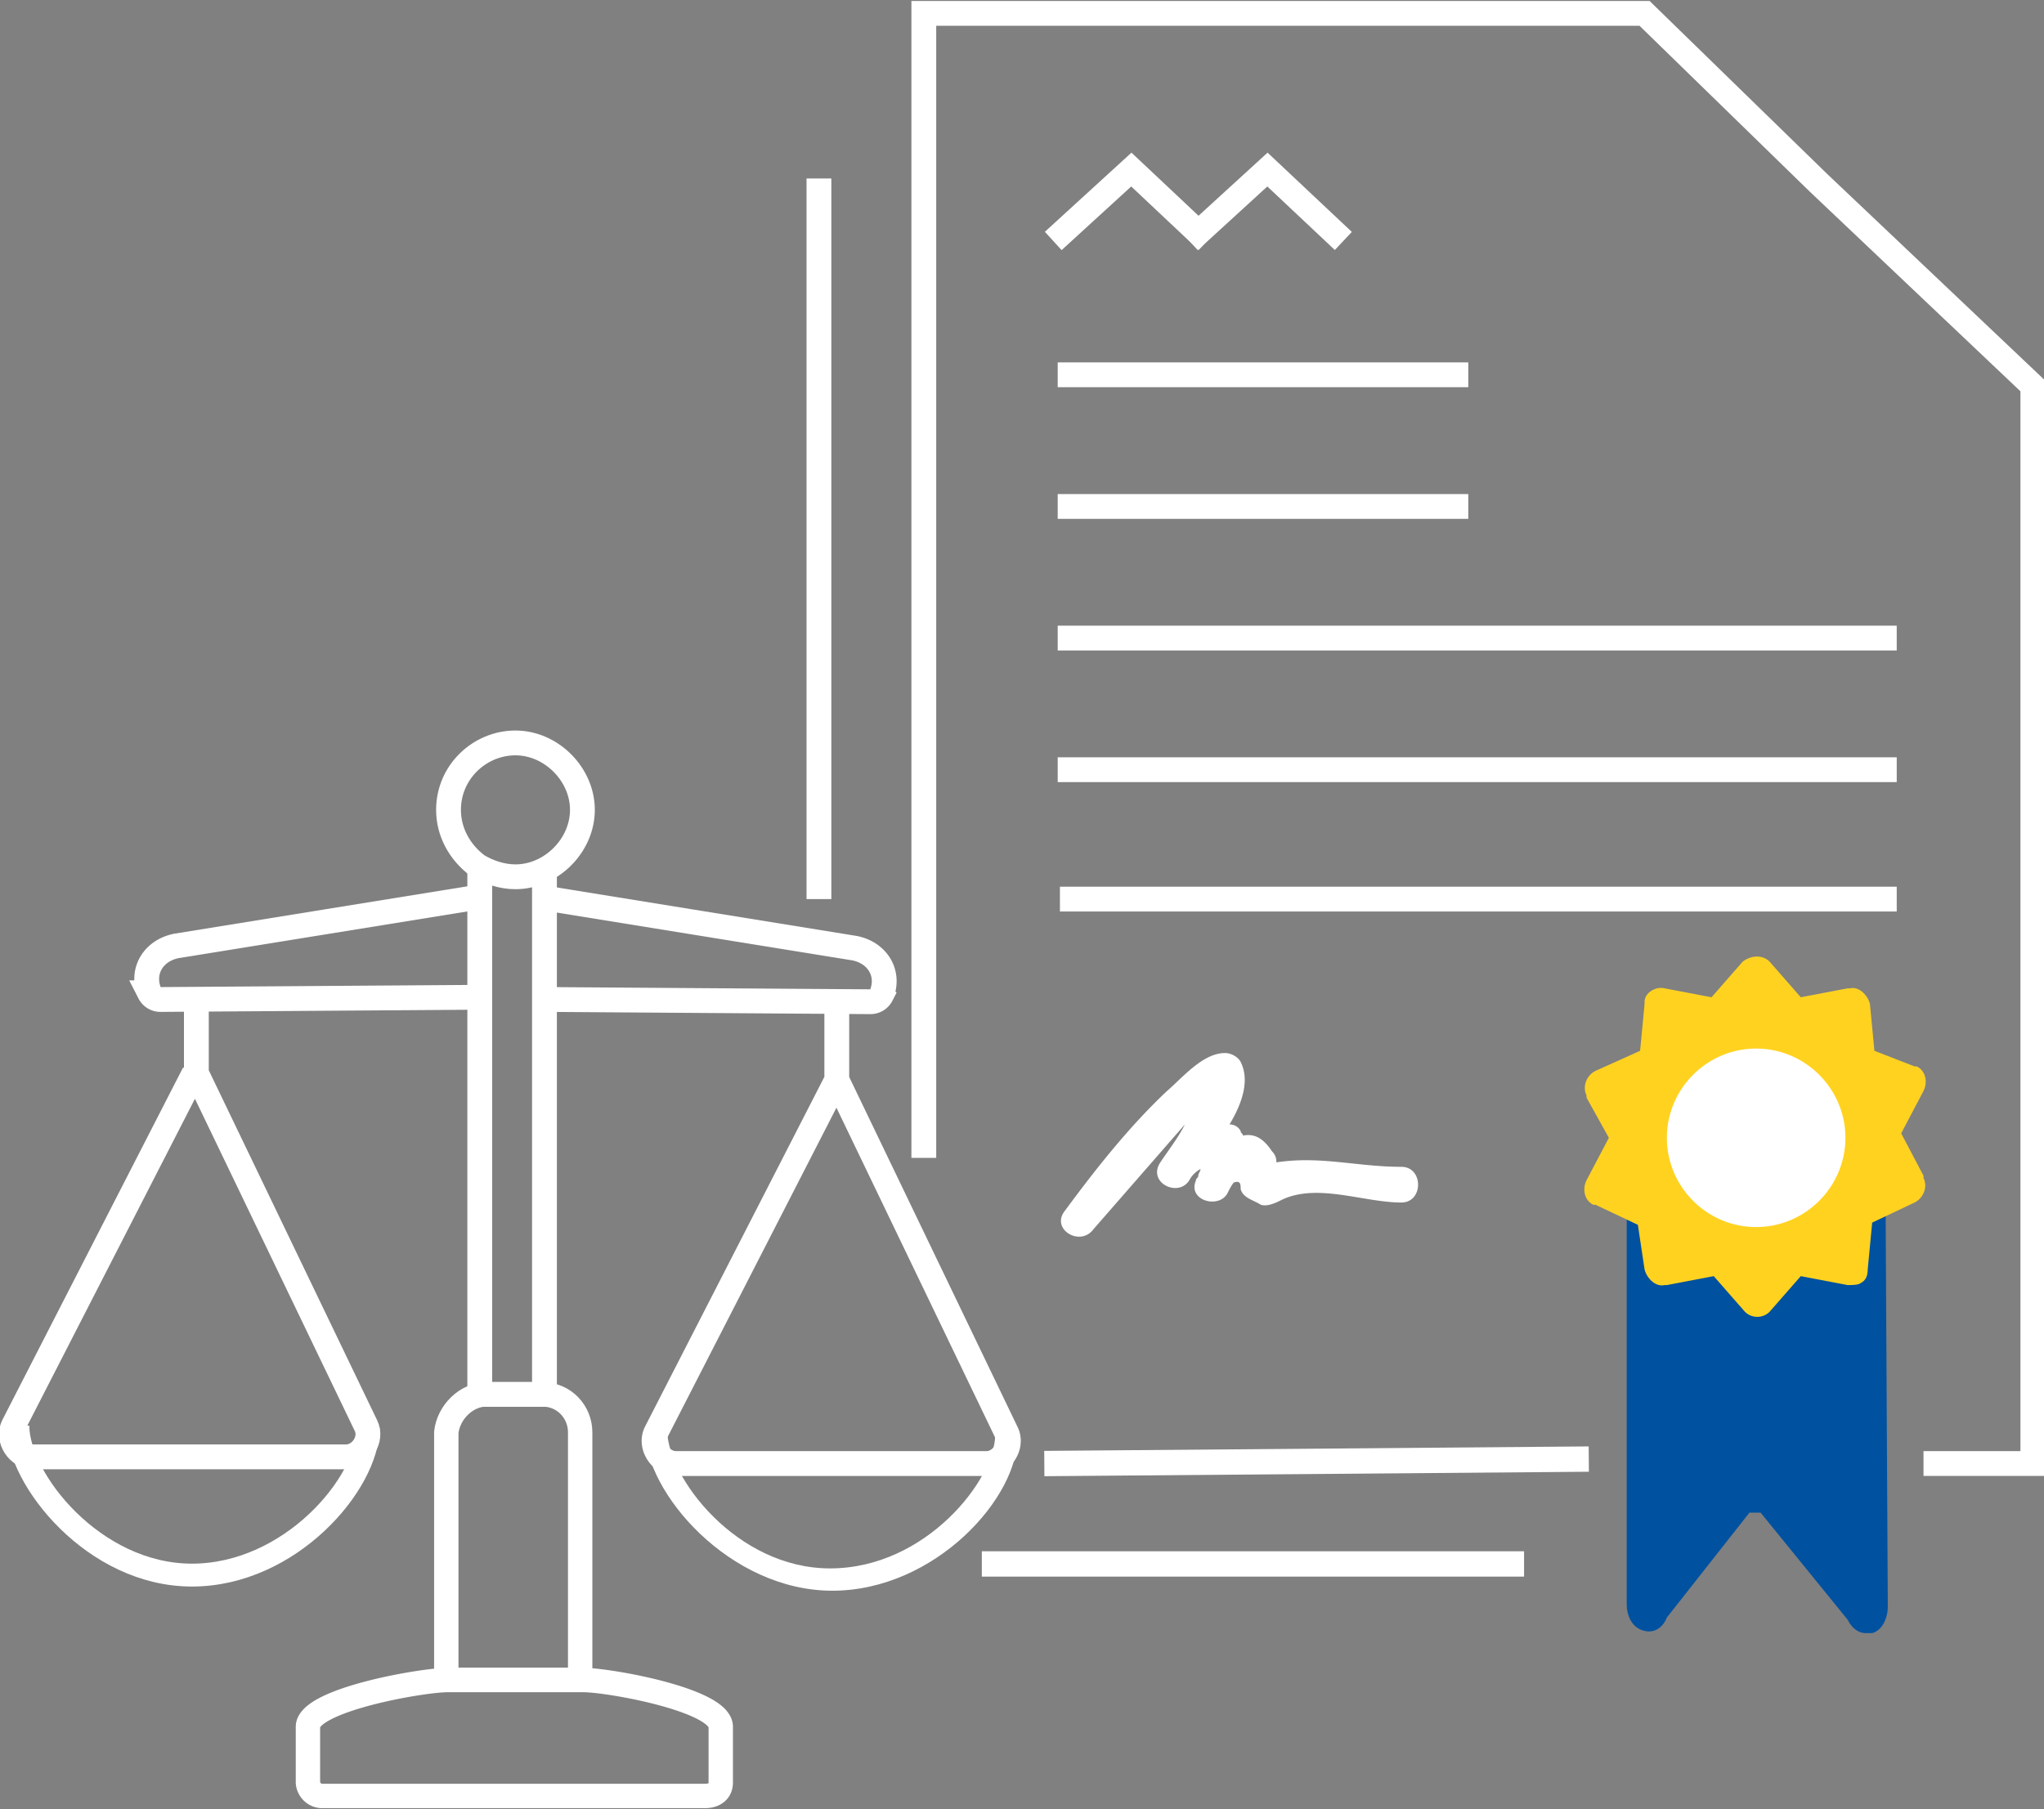<svg xmlns="http://www.w3.org/2000/svg" viewBox="0 0 91.6 81.1"><rect x="0" y="0" width="91.6" height="81.1" fill="#808080" stroke="none"/><style><![CDATA[.B{stroke-miterlimit:10}.C{stroke-width:1.112}.D{stroke:#fff}]]></style><g fill="none" class="B D"><path d="M41.4 51.9V.6h32.3l7.8 7.6 9.6 9.1v48.3h-4.9" class="C"/><path stroke-width="1.135" d="M71.2 65.4l-24.4.2"/><path d="M47.4 16.8h18.4m-18.4 5.9h18.4m-18.4 5.9H85" class="C"/></g><path fill="#0051a0" d="M83.4 53.7h1.1l.1 18.3c0 .6-.3 1.1-.7 1.2h-.3c-.3 0-.6-.2-.8-.6l-3.9-4.8h-.5l-3.7 4.7c-.2.5-.6.7-1 .6-.5-.1-.8-.6-.8-1.2V54H74m4.5 13.7l-.1.1.1-.1zm.3 0s.1.1 0 0z"/><path d="M47.4 34.5H85m-37.5 5.8H85" fill="none" class="B C D"/><path fill="#ffd220" d="M73.7 56.9c.1.4.5.8.9.7h.1l2.1-.4 1.4 1.6c.3.3.8.3 1.1 0l1.4-1.6 2.1.4c.2 0 .5 0 .6-.1.2-.1.3-.3.3-.6l.2-2.1 1.9-.9c.4-.2.6-.7.4-1.1v-.1l-1-1.9 1-1.9c.2-.4.1-.9-.3-1.1h-.1l-1.8-.7-.2-2.1c-.1-.4-.5-.8-.9-.7h-.1l-2.1.4-1.4-1.6c-.3-.3-.8-.3-1.2 0l-1.4 1.6-2.1-.4c-.4-.1-.9.2-.9.6v.1l-.2 2.1-2 .9c-.4.2-.6.7-.4 1.1v.1l1 1.8-1 1.9c-.2.4-.1.9.3 1.1h.1l1.9.9.3 2z"/><path d="M78.7 55c2.2 0 4-1.8 4-4s-1.8-4-4-4-4 1.8-4 4 1.8 4 4 4zm-23.1-1.7c.1.4.6.5.9.7.3.1.7-.1.9-.2 1.6-.8 3.7.1 5.4.1 1 0 1-1.6 0-1.6-2 0-3.6-.5-5.6-.2 0-.1 0-.3-.2-.5-.4-.6-.8-.8-1.3-.7 0-.1-.1-.1-.1-.2a.55.55 0 0 0-.5-.3c.6-1 .9-2 .5-2.8-.1-.2-.4-.4-.7-.4-1 0-1.9 1.1-2.6 1.7-1.7 1.6-3.2 3.5-4.6 5.4-.6.8.7 1.6 1.3.8l4.1-4.7c-.3.6-.7 1.1-1.1 1.7-.6.9.8 1.6 1.3.8.1-.2.3-.4.5-.5 0 .1-.1.2-.1.3s-.1.1-.1.2c-.4.9 1 1.3 1.4.6.1-.2.2-.4.3-.5.3-.1.3.1.3.3zm0 0" fill="#fff"/><g fill="none" class="D B"><g class="C"><path d="M47.2 10.8l3.5-3.2 3.4 3.2"/><path d="M53.3 10.8l3.5-3.2 3.4 3.2M36.7 40.3V8"/></g><path stroke-width="1.136" d="M68.3 70.1H44"/><g class="C"><path d="M20.1,36.3c0-1.7,1.4-3,3-3s3,1.4,3,3 s-1.4,3-3,3c-0.6,0-1.2-0.2-1.7-0.5C20.6,38.2,20.1,37.3,20.1,36.3z"/><path d="M21.5 38.9v23.6h2.9V39.2"/></g><g stroke-width="1.092"><path d="M21.8 62.5h2.5c1 0 1.7.8 1.7 1.7v11.1h-6V64.2c.1-.9.9-1.7 1.8-1.7z"/><path d="M31.6 80.5H14.4a.65.65 0 0 1-.6-.6v-2.5c0-1.2 5.1-2.1 6.3-2.1h6c1.2 0 6.2.9 6.2 2.1v2.5c0 .4-.3.6-.7.6z"/></g><path d="M21.5 40.2L7.9 42.4c-1 .2-1.6 1.1-1.2 2.1a.55.55 0 0 0 .5.3l14.4-.1m3.1-4.4l13.6 2.2c1 .2 1.6 1.1 1.2 2.1a.55.55 0 0 1-.5.3l-14.4-.1m12.9.6v3l7.6 15.8c.3.6-.2 1.4-.9 1.4H30.3c-.7 0-1.2-.8-.9-1.4l8.1-15.8" class="C"/></g><path fill="#fff" d="M37.3 71.3c-4.6 0-8.4-4.4-8.4-7.2h1c0 2.1 3.1 6.2 7.3 6.2 4.3 0 7.4-4 7.4-6h1c.1 2.8-3.7 7-8.3 7z"/><g fill="none" class="B D"><path d="M8.8 45.1v3l7.6 15.8c.3.6-.2 1.4-.9 1.4h-14c-.7 0-1.2-.8-.9-1.4l8.1-15.8" class="C"/><path stroke-width="1.026" d="M16.5 64c0 2.5-3.5 6.6-7.9 6.6S.8 66.3.8 63.9"/></g></svg>